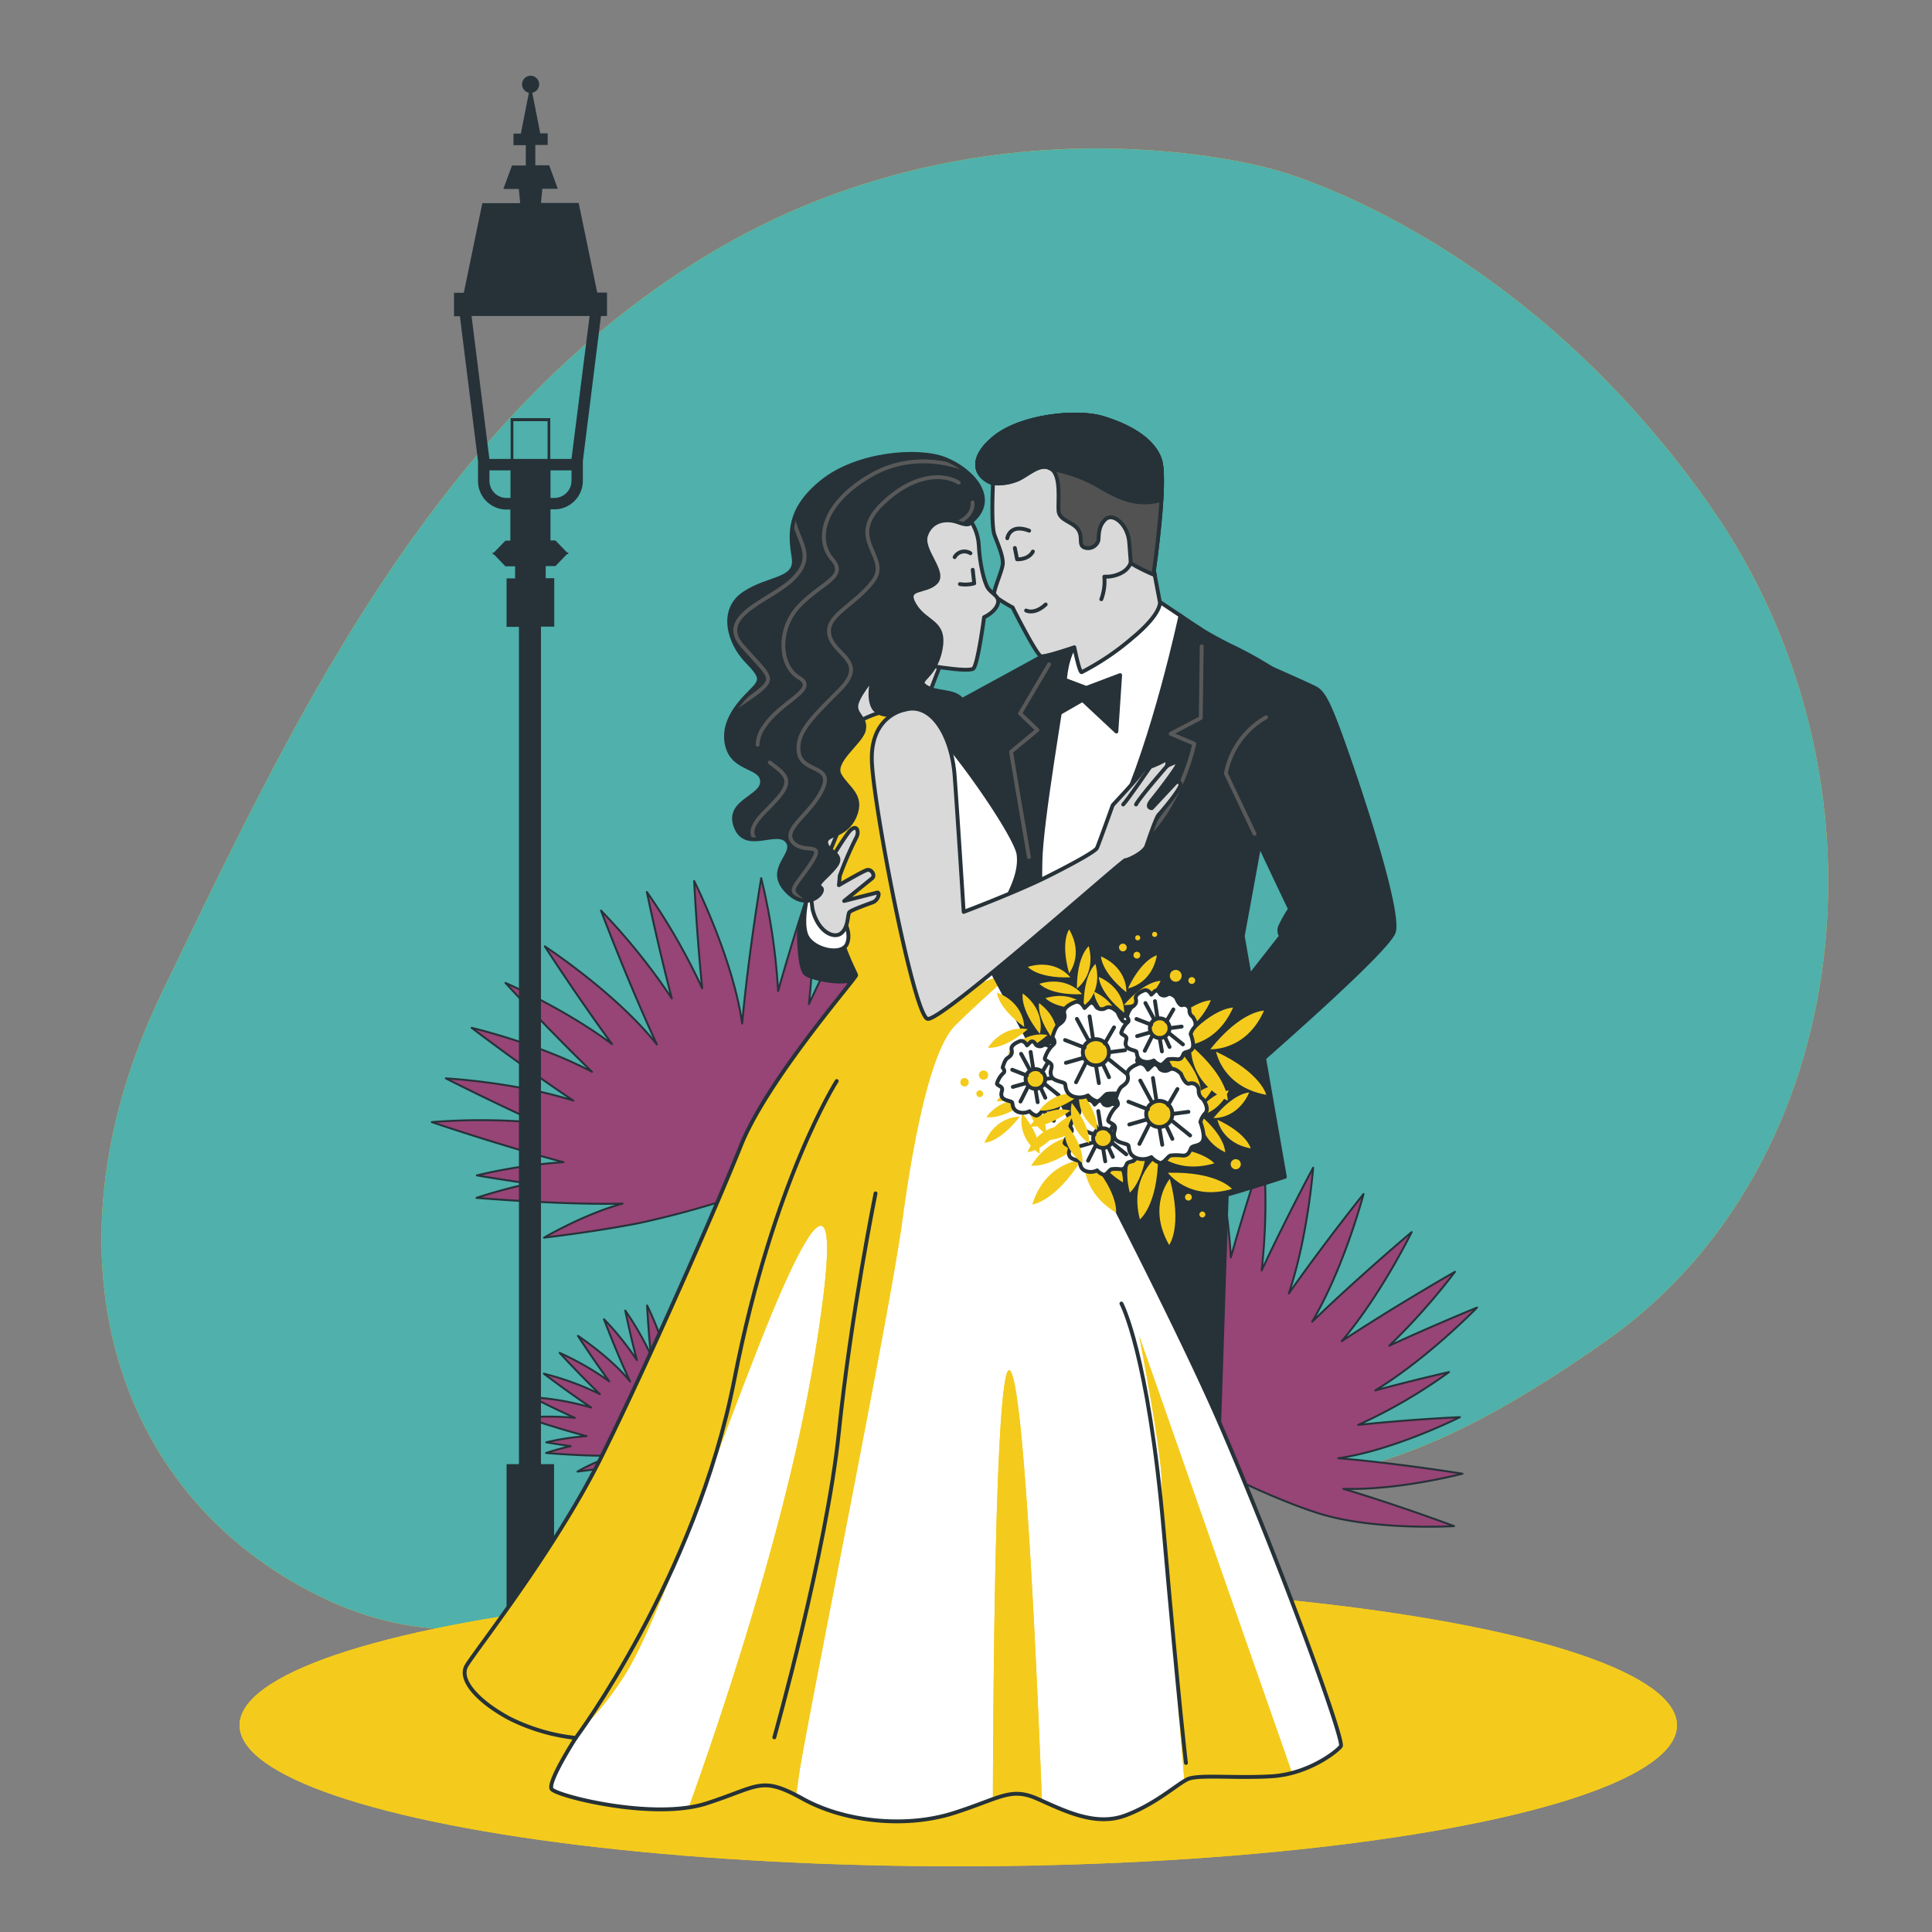 <svg xmlns="http://www.w3.org/2000/svg" id="Calque_1" version="1.1" viewBox="0 0 500 500"><rect x="0" y="0" width="500" height="500" fill="#808080" stroke="none"/><defs><clipPath id="clippath"><path d="M237.33 184.84s-5.06-2.73-12.85.78-13.62 11.48-11.48 33.87 8.56 32.12 8.56 32.9-23 27.05-29.78 44-24.33 56.84-36.21 80.78-32.7 50.23-34.84 53.92 3.11 9.35 11.1 13.63a50.1 50.1 0 0 0 17.17 5.05s-7.4 11.49-6.23 13.24 26.28 8.17 40.1 3.7 14-7.2 24.91-1.17 26.67 7.59 38.94 3.7c12.27-3.89 14.79-6.81 21.8-3.7s15 7.2 22.77 4.28 13.24-8 16-9.34 12.27-.2 21.81-.78 16.93-6.42 17.91-7.79-15-45.74-31.15-83.12S256 250.05 256 250.05s-.2-9.93 2.33-13.82c2.53-3.89 6-9.93 5.26-15.18s-20.03-32.9-26.26-36.21Z" class="st0"/></clipPath><clipPath id="clippath-1"><path d="M251.15 135.2s0 1.17-3.11 0-7-.58-8.37 3.31 5.25 9.54 2.53 12.26c-2.72 2.72-8.37 1-5.45 5.84s8.17 4.09 6.62 11.68-6.82 7.59-3.51 9.54c3.31 1.95 9 .39 9.74 5.06s.38 8.57 2.72 8.57 2.14-3.51 1-4.28c-1.14-.77 4.68-1 3.7 3.5s-9.73 5.45-12.65 2.34-6.23-8.38-9.34-8.18-7.79 1-9.15-2 0-7.39 0-7.39-4.29 5.06-4.29 7.39 2.73 3.12 1.95 6.23-8.18 8-6.23 11.49c1.95 3.49 6.23 5.25 3.89 10.7s-7.59 4.48-7.39 6.82c.2 2.34 4.86 2.92 2.53 6-2.33 3.08-5.45 4.67-3.9 5.65s-3.5 6.61-8.95.77c-5.45-5.84 2.92-9.53.2-12.84s-10.69 3-13.27-3.66 6.81-7.59 6.81-11.68-7.2-2.92-8.95-9 2.72-11.09 5.84-14.21 3.31-3.69-1-8.17-7-13-.58-17.33c6.42-4.33 13.82-3.31 12.85-9.34-.97-6.03-1.56-12.46 7.39-19.66 8.95-7.2 24.73-8.57 31.73-5.84 7 2.73 14.23 10.4 6.64 16.43Z" class="st0"/></clipPath><style>.st0,.st1,.st2{fill:none}.st3{fill:#525252}.st1,.st2,.st3,.st4,.st5,.st6,.st7,.st8{stroke-linecap:round;stroke-linejoin:round}.st1,.st3,.st4,.st5,.st6,.st7,.st8{stroke:#263238}.st4{fill:#d9d9d9}.st8,.st9{fill:#263238}.st10{fill:#4fb0ac;isolation:isolate}.st5{fill:#974477;stroke-width:.5px}.st11{clip-path:url(#clippath-1)}.st12,.st6{fill:#fff}.st2{stroke:#595959}.st13,.st7{fill:#f4cb1c}.st14{clip-path:url(#clippath)}</style></defs><g id="freepik--background-simple--inject-79"><path d="M329.22 43.77s-73.45-21.63-146 22.12S73.73 191.21 42 256.67c-31.73 65.46-14.15 129.57 40.82 156.5 54.97 26.93 92.77-18.6 170.17-24.54s98.14 3.72 162.63-41.6 76.76-145.46 26.59-216.64-112.99-86.62-112.99-86.62Z" class="st13"/><path d="M329.22 43.77s-73.45-21.63-146 22.12S73.73 191.21 42 256.67c-31.73 65.46-14.15 129.57 40.82 156.5 54.97 26.93 92.77-18.6 170.17-24.54s98.14 3.72 162.63-41.6 76.76-145.46 26.59-216.64-112.99-86.62-112.99-86.62Z" class="st10"/></g><g id="freepik--Floor--inject-79"><ellipse cx="248" cy="446.5" class="st13" rx="186" ry="36.5"/><ellipse cx="248" cy="446.5" class="st13" rx="186" ry="36.5"/></g><g id="freepik--Plants--inject-79"><path d="M351.48 368.77c8.28-3.75 16.16-8.34 23.52-13.68 0 0-8.62 1.94-19.08 4.75 13.85-8.5 26.33-21.44 26.33-21.44s-10.44 4.24-22.71 9.87c6.15-5.93 11.83-12.33 17-19.13 0 0-14.83 8.44-29.29 17.94 10.3-12.15 18.08-28.21 18.08-28.21s-13.3 11.18-25.75 23.19c8.39-14.2 13.3-33.05 13.3-33.05s-9.88 12.29-19.33 25.73c5-15 6.29-32.54 6.29-32.54s-6.75 12.53-13.33 26.59c1.14-10.19 1.29-20.46.45-30.68 0 0-4.35 12.81-8.42 27.31-.57-9.84-2.04-19.6-4.39-29.17 0 0-3.28 19.38-4.93 37.62-2.4-17-12.42-36.88-12.42-36.88s.62 13.07 2.07 27.75c-4.03-8.71-8.82-17.04-14.31-24.91 0 0 2.68 13.09 6.45 27.55a162.197 162.197 0 0 0-18.32-22.75s6.83 18.15 14.52 34.65c-10.67-13.42-29-25.37-29-25.37s8 12.46 17.4 25.29C263.23 330 248 323.36 248 323.36s10.59 11.57 22.38 23C256.35 339 239.23 335 239.23 335s12.61 9.64 26.32 18.83c-15.19-4.8-33-5.76-33-5.76s11 5.63 23.9 11.49c-9.16-.83-18.36-.89-27.53-.17 0 0 17.08 5.8 34.08 10.32-7.56.52-15.05 1.67-22.42 3.43 0 0 5.72 1 13.56 2.1-4.61 1.02-9.17 2.27-13.65 3.76 0 0 17.08 1.47 32.64 1.55 1.67 0 3.41 0 5.16-.06-10 2.72-20.32 8.81-20.32 8.81s13-1.48 24.68-3.78c8.74-1.9 17.37-4.28 25.85-7.13v.13l.08-.15h.13v.25l.09-.29h.12c0 .13.06.23.08.28l.91 27.19 2.75-.09-.9-26.78c6.4 3.25 19.05 9.4 29.38 12.68 14.46 4.6 35.18 3.35 35.18 3.35s-14.26-5.35-28.66-9.65c14.33.43 30.83-3.92 30.83-3.92s-16.51-2.68-32.13-4c14.65-2.13 31.45-10.63 31.45-10.63s-12.75.55-26.33 2.01Z" class="st5"/><path d="M234.31 299.79c8.28-3.76 16.15-8.34 23.51-13.68 0 0-8.62 1.94-19.08 4.75 13.85-8.5 26.33-21.45 26.33-21.45s-10.43 4.25-22.71 9.88c6.15-5.94 11.83-12.34 17-19.14 0 0-14.83 8.45-29.29 18 10.31-12.16 18.08-28.21 18.08-28.21s-13.3 11.18-25.75 23.19c8.39-14.2 13.31-33.06 13.31-33.06s-9.86 12.3-19.33 25.74c5-15 6.3-32.55 6.3-32.55s-6.76 12.54-13.34 26.6c1.14-10.19 1.29-20.46.45-30.68 0 0-4.35 12.81-8.42 27.31-.56-9.85-2.02-19.63-4.37-29.22 0 0-3.28 19.38-4.93 37.62-2.4-17-12.42-36.88-12.42-36.88s.62 13.07 2.07 27.75c-4.03-8.71-8.81-17.05-14.31-24.91 0 0 2.68 13.08 6.45 27.54a162.111 162.111 0 0 0-18.32-22.74s6.81 18.15 14.46 34.65c-10.67-13.42-29-25.38-29-25.38s8 12.47 17.4 25.3c-12.37-9.25-27.58-15.84-27.58-15.84s10.59 11.57 22.38 23C139.18 270 122.06 266 122.06 266s12.61 9.65 26.32 18.84c-15.19-4.8-33-5.76-33-5.76s11 5.63 23.9 11.49c-9.16-.83-18.36-.89-27.53-.17 0 0 17.06 5.84 34.08 10.37-7.56.51-15.06 1.66-22.42 3.42 0 0 5.72 1 13.56 2.11-4.61 1-9.17 2.23-13.65 3.7 0 0 17.08 1.47 32.64 1.55 1.67 0 3.41 0 5.17-.06-10 2.72-20.33 8.81-20.33 8.81s13-1.48 24.68-3.78c8.74-1.9 17.37-4.28 25.85-7.13v.13l.08-.15.13-.05v.26l.09-.29h.12l.08.28.91 27.19 2.75-.09-.9-26.78c6.4 3.25 19 9.39 29.38 12.68 14.46 4.59 35.18 3.35 35.18 3.35s-14.26-5.35-28.66-9.65c14.33.43 30.83-3.92 30.83-3.92s-16.51-2.68-32.13-4c14.65-2.13 31.45-10.63 31.45-10.63s-12.75.6-26.33 2.07ZM192.91 371.17c3.85-1.75 7.51-3.88 10.93-6.37 0 0-4 .91-8.87 2.22 4.43-2.88 8.53-6.23 12.24-10 0 0-4.85 2-10.56 4.59 2.86-2.76 5.5-5.74 7.9-8.9 0 0-6.89 3.93-13.62 8.35 3.27-4.04 6.09-8.41 8.41-13.06 0 0-6.18 5.2-12 10.79a70.396 70.396 0 0 0 6.18-15.38s-4.58 5.72-9 12c1.51-4.92 2.49-10 2.93-15.13 0 0-3.14 5.83-6.21 12.36.53-4.74.6-9.51.22-14.26 0 0-2 5.95-3.92 12.7a74.94 74.94 0 0 0-2-13.57s-1.53 9-2.29 17.5c-1.12-7.93-5.78-17.15-5.78-17.15s.28 6.08 1 12.9c-1.87-4.05-4.1-7.92-6.65-11.58 0 0 1.24 6.08 3 12.81a74.677 74.677 0 0 0-8.51-10.58s3.17 8.44 6.75 16.11c-5-6.24-13.49-11.8-13.49-11.8s3.73 5.8 8.09 11.76a74.426 74.426 0 0 0-12.82-7.36s4.92 5.38 10.4 10.68a71.84 71.84 0 0 0-14.49-5.29s5.86 4.48 12.24 8.76c-5-1.45-10.14-2.35-15.34-2.68 0 0 5.09 2.62 11.11 5.34-4.26-.38-8.54-.41-12.8-.08 0 0 7.93 2.72 15.85 4.82-3.51.24-7 .78-10.43 1.6 0 0 2.66.46 6.3 1-3.6.81-6.35 1.76-6.35 1.76s8 .69 15.18.72h2.4c-3.3 1-6.47 2.37-9.45 4.09 0 0 6.05-.69 11.48-1.75 4.06-.89 8.06-2 12-3.32v.06-.07h.06v.12-.14h.06v.14l.42 12.64h1.28l-.42-12.46c4.41 2.29 8.97 4.26 13.66 5.9 6.73 2.14 16.36 1.56 16.36 1.56s-6.63-2.49-13.32-4.49c4.87-.08 9.71-.77 14.42-2.03 0 0-7.67-1.25-14.94-1.88 6.81-1 14.62-4.94 14.62-4.94s-5.92.31-12.23.99Z" class="st5"/></g><g id="freepik--Lantern--inject-79"><path d="M157.09 81.79v-6.07h-2.53l-4.8-23.2H140l.35-3.67h4l-2.22-6.07h-3.59v-5.26h3.2v-3h-1.92L137.75 24a2.22 2.22 0 0 0 1.74-2.61 2.22 2.22 0 0 0-2.61-1.74 2.22 2.22 0 0 0 0 4.35l-2.08 10.57h-1.91v3h3.19v5.26h-3.58l-2.23 6.07h4l.35 3.67h-9.79l-4.8 23.2h-2.53v6.07h1.52l4.69 37.53v5.12c0 4.07 3.3 7.37 7.37 7.38h1v8.05h-1.28l-3 3.1h-.42l.21.22-.21.21h.42l3 3.11h2.51v3.13h-2.21v12.54h3.2v216.69h-3.2v44h12.29v-44H140V162.18h3.44v-12.54h-2.21v-3.13h2.51l3-3.11h.42l-.21-.21.21-.22h-.42l-3-3.1h-1.28v-8.05h1c4.07 0 7.37-3.31 7.38-7.38v-5.11l4.69-37.54h1.56Zm-26 47.08a4.43 4.43 0 0 1-4.42-4.43v-2.71h5.45v7.14h-1.03Zm10.62-10.09h-8.85V109h8.85v9.78Zm6.19 5.66c0 2.44-1.99 4.42-4.43 4.43h-1v-7.14h5.45l-.02 2.71Zm0-5.66h-5.49v-10.57h-10.26v10.57h-5.5l-4.61-37h30.55l-4.69 37Z" class="st9"/></g><g id="freepik--Characters--inject-79"><path d="m317.73 301.64-2.53 76.69-36.6-67.94 39.13-8.75z" class="st8"/><path d="M305.46 159.34c3.89 2.79 7.99 5.26 12.27 7.4 5.84 2.72 15.57 8.17 15.57 10.12s-11.68 65.4-11.68 65.4l10.9 62.3s-21.22 7-28 7.78-30.37 3.12-47.3 1.56-21.22-6.42-21.22-6.42l15.18-72.22-4.67-52.76s33.48-18.1 34.07-18.88 16.71-7.4 24.88-4.28Z" class="st8"/><path d="m302.93 189.9 7.79-4.09v-23c-3-1.89-5.26-3.51-5.26-3.51-8.17-3.12-24.33 3.5-24.91 4.28-.18.24-3.37 2.06-7.73 4.48L264 184.64l4.48 4.29-6.82 5.64s2.34 12.85 3.51 22.78 4.67 24.33 4.67 24.33 22.39-19.66 28-26.47 12.26-22.39 12.26-22.39l-7.17-2.92Z" class="st8"/><path d="m311 167.27-.24 18.54-7.79 4.09 6.11 2.58s-2.61 13.11-11.17 22.73M271.5 171.93l-7.5 12.71 4.48 4.29-6.82 5.64s3 17.92 4.63 27.24" class="st2"/><path d="M278.6 166.74s-2.14 1.75-2.92 8.37-6.23 37.37-6.42 47.88c-.13 6.24.07 12.47.58 18.69 0 0 10.51-11.29 19.66-30.76s16-51.58 16-51.58l-5.25-3.51s-19.12 6.62-21.65 10.91Z" class="st6"/><path d="m281.13 178.03-8.76-3.31-1.36 11.68 9.15-5.26 8.76 8.18.97-14.6-8.76 3.31z" class="st8"/><path d="M257 125.08s-.58 10.9.39 13.43 2.14 5.26 2.14 7.2-2.92 7.79-2.14 8.57a39.63 39.63 0 0 0 4.67 2.92s6.23 12.46 7.4 12.65 8.57-2.34 8.57-2.34 1.36 6.82 1.94 6.43c4.66-2.4 9.03-5.34 13-8.76 7.79-6.43 7.21-9.35 7.21-9.35l-1.56-8.17s3.38-23.17 1.59-28.66-8.57-9-15-10.9-21-.58-28 5.26-4.31 10.36-.21 11.72Z" class="st4"/><path d="M260.69 139.29s.58-3.89 5.65-1.95M262.64 141.82l.58 2.92s2.92.19 4.09-2M265.56 158s2.14 1.16 5.06-1.56M292.62 145.71a5.016 5.016 0 0 1-2.34 2.53 8.62 8.62 0 0 1-4.48 1c.18 1.98-.08 3.98-.78 5.84" class="st1"/><path d="M298.65 147.66s3.35-23.17 1.56-28.66-8.57-9-15-10.9-21-.58-28 5.26-4.29 10.32-.2 11.68c2.19.19 4.4-.16 6.43-1 2.92-1.37 5.84-4.48 8.56-2.73s1.75 8.37 1.95 10.9S277.63 135 279 137s0 3.9 1.56 4.67c1.44.57 3.06-.14 3.63-1.58.02-.06.04-.11.06-.17.2-1.17-.19-3.5 1.76-5.45s5.84 1.17 6.23 5.84.39 5.45.39 5.45c2.01 1.18 4.09 2.22 6.25 3.1l-.23-1.2Z" class="st3"/><path d="M300.55 129.36c.26-4.43.26-8.43-.34-10.32-1.76-5.45-8.57-9-15-10.9s-21-.58-28 5.26-4.29 10.32-.2 11.68c2.19.19 4.4-.16 6.43-1 2.92-1.37 5.84-4.48 8.56-2.73 4.09.73 8.03 2.11 11.68 4.09 4.32 2.5 9.88 6.08 16.87 3.92ZM328.24 172.58s9.73 4.28 12.07 5.45 3.89 4.28 8.76 18.29 13 39.52 11.68 44.78-45.16 42.82-45.16 42.82L307 273.6l24.53-31.34a2.65 2.65 0 0 1-.2-2.53c.73-1.55 1.57-3.05 2.53-4.47 0 0-14-29.2-14.6-31.73s-.58-6 1.17-11.1" class="st8"/><path d="m324.66 215.78-7.4-15.62a21.27 21.27 0 0 1 10.42-14.53" class="st2"/><path d="M244.34 169.27c0 .87-4.87 11.87-5.26 15.18s-19.27 7.79-19.27 7.79-.19-7.6-.19-14-.59-14.4 6-17.13 18.52 4.46 18.72 8.16Z" class="st4"/><path d="M250 133.25c1.96 2.14 3.13 4.89 3.31 7.79.2 4.67 1.37 9.54 2.34 11.1s3.31 2.14 2.53 4.28-3.5 3.31-3.5 3.31-1.58 12.07-2.75 13.27-14.4-1.17-16.74-1.76-8.95-10.31-9.34-18.68 3.89-19.28 11.09-21.81 13.06 2.5 13.06 2.5Z" class="st4"/><path d="M251.15 143.18a2.911 2.911 0 0 0-4.02.88c-.02.04-.05.08-.07.12M251.74 147.46l.39 3.51c-1.2.33-2.47.4-3.7.19" class="st1"/><path d="M209.11 233.89s-2.53 4.48-2.34 9 .58 7.78 1.56 9 9.15 2.92 11.68 1.75 4.28-5.06 2.92-10.31-10.52-10.9-10.52-10.9l-3.3 1.46Z" class="st8"/><path d="M237.33 184.84s-5.06-2.73-12.85.78-13.62 11.48-11.48 33.87 8.56 32.12 8.56 32.9-23 27.05-29.78 44-24.33 56.84-36.21 80.78-32.7 50.23-34.84 53.92 3.11 9.35 11.1 13.63a50.1 50.1 0 0 0 17.17 5.05s-7.4 11.49-6.23 13.24 26.28 8.17 40.1 3.7 14-7.2 24.91-1.17 26.67 7.59 38.94 3.7c12.27-3.89 14.79-6.81 21.8-3.7s15 7.2 22.77 4.28 13.24-8 16-9.34 12.27-.2 21.81-.78 16.93-6.42 17.91-7.79-15-45.74-31.15-83.12S256 250.05 256 250.05s-.2-9.93 2.33-13.82c2.53-3.89 6-9.93 5.26-15.18s-20.03-32.9-26.26-36.21Z" class="st12"/><g class="st14"><g><path d="M233.45 316.34C230.18 340.5 208 449.51 206.68 460a90.13 90.13 0 0 1-.69 4.64c-9.21-4.78-10.13-2.12-23.16 2.11-1.5.46-3.03.79-4.58 1 7.05-19.54 25.08-71.86 32.35-115.5 9.14-54.84-1.3-37.21-15-2s-25.46 69.19-33.3 82.25a78.606 78.606 0 0 1-14.06 17.15c-5.72-.7-11.26-2.4-16.4-5-8-4.28-13.24-9.93-11.1-13.63s23-30 34.84-53.92 29.4-63.84 36.21-80.78 29.78-43.21 29.78-44-6.42-10.52-8.56-32.9 3.7-30.37 11.48-33.87c2.89-1.39 6.1-1.98 9.3-1.71l1 4.49a115.172 115.172 0 0 0-1.3 40.47c3.26 22.19 8.48 30 8.48 30l15.64-5.8.95 1.8c-3.36 3-8 7.23-11.4 10.61-5.88 5.89-10.45 26.78-13.71 50.93Zm61.36 29.38s5.88 30 5.88 38.51c0 6.77 4.14 56.67 5.83 76.64.24-.15.48-.28.69-.39 2.73-1.36 12.27-.2 21.81-.78 1.81-.12 3.59-.41 5.34-.89l-39.55-113.09Zm-33.29 9.14c-4-5.7-4.5 87-4.56 110.73 4.44-1.57 7.09-2 11.52 0l1.17.53c-1.06-27.65-4.37-105.89-8.13-111.26Z" class="st13"/><path d="M233.45 316.34C230.18 340.5 208 449.51 206.68 460a90.13 90.13 0 0 1-.69 4.64c-9.21-4.78-10.13-2.12-23.16 2.11-1.5.46-3.03.79-4.58 1 7.05-19.54 25.08-71.86 32.35-115.5 9.14-54.84-1.3-37.21-15-2s-25.46 69.19-33.3 82.25a78.606 78.606 0 0 1-14.06 17.15c-5.72-.7-11.26-2.4-16.4-5-8-4.28-13.24-9.93-11.1-13.63s23-30 34.84-53.92 29.4-63.84 36.21-80.78 29.78-43.21 29.78-44-6.42-10.52-8.56-32.9 3.7-30.37 11.48-33.87c2.89-1.39 6.1-1.98 9.3-1.71l1 4.49a115.172 115.172 0 0 0-1.3 40.47c3.26 22.19 8.48 30 8.48 30l15.64-5.8.95 1.8c-3.36 3-8 7.23-11.4 10.61-5.88 5.89-10.45 26.78-13.71 50.93Zm61.36 29.38s5.88 30 5.88 38.51c0 6.77 4.14 56.67 5.83 76.64.24-.15.48-.28.69-.39 2.73-1.36 12.27-.2 21.81-.78 1.81-.12 3.59-.41 5.34-.89l-39.55-113.09Zm-33.29 9.14c-4-5.7-4.5 87-4.56 110.73 4.44-1.57 7.09-2 11.52 0l1.17.53c-1.06-27.65-4.37-105.89-8.13-111.26Z" class="st13"/></g></g><path d="M237.33 184.84s-5.06-2.73-12.85.78-13.62 11.48-11.48 33.87 8.56 32.12 8.56 32.9-23 27.05-29.78 44-24.33 56.84-36.21 80.78-32.7 50.23-34.84 53.92 3.11 9.35 11.1 13.63a50.1 50.1 0 0 0 17.17 5.05s-7.4 11.49-6.23 13.24 26.28 8.17 40.1 3.7 14-7.2 24.91-1.17 26.67 7.59 38.94 3.7c12.27-3.89 14.79-6.81 21.8-3.7s15 7.2 22.77 4.28 13.24-8 16-9.34 12.27-.2 21.81-.78 16.93-6.42 17.91-7.79-15-45.74-31.15-83.12S256 250.05 256 250.05s-.2-9.93 2.33-13.82c2.53-3.89 6-9.93 5.26-15.18s-20.03-32.9-26.26-36.21Z" class="st1"/><path d="M149 449.77s31-41.31 41.07-92.85 26.48-77.16 26.48-77.16M226.59 308.84s-6.33 31.1-9.5 61.9-16.7 78.89-16.7 78.89M306.92 456.25s-1.73-14.11-5.76-60.17-10.94-58.73-10.94-58.73" class="st1"/><path d="M209.3 230.39s-2.14 8-.58 11.68 9.15 5.45 10.51 2.14-1.56-7.79-3.31-9.34-3.92-7.01-6.62-4.48Z" class="st6"/><path d="M210.27 235.26s-1.36-10.9-1.36-12.27 6.42-10.12 7.59-11.29 1.56.59 1 2-3.51 8.56-3.51 8.56v1.95s3.31-5.64 5.45-8.56 3.12-.59 2.14 1.16a91.69 91.69 0 0 0-4.28 9.93c0 .59-.19 2.34-.19 2.34s6-3.51 7.2-3.9 2.34 1.37 1.36 2.15-7.2 5.84-7.2 5.84L227 231c.78-.19.39 1.95-1.16 2.53s-5.45 1.95-6 2.53-.19 3.9-2.14 5.46-6.06-.42-7.43-6.26Z" class="st4"/><path d="M251.15 135.2s0 1.17-3.11 0-7-.58-8.37 3.31 5.25 9.54 2.53 12.26-8.37 1-5.45 5.84 8.17 4.09 6.62 11.68-6.82 7.59-3.51 9.54 9 .39 9.74 5.06.38 8.57 2.72 8.57 2.14-3.51 1-4.28 4.68-1 3.7 3.5-9.73 5.45-12.65 2.34-6.23-8.38-9.34-8.18-7.79 1-9.15-2 0-7.39 0-7.39-4.29 5.06-4.29 7.39 2.73 3.12 1.95 6.23-8.18 8-6.23 11.49 6.23 5.25 3.89 10.7-7.59 4.48-7.39 6.82 4.86 2.92 2.53 6-5.45 4.67-3.9 5.65-3.5 6.61-8.95.77 2.92-9.53.2-12.84-10.69 3-13.27-3.66 6.81-7.59 6.81-11.68-7.2-2.92-8.95-9 2.72-11.09 5.84-14.21 3.31-3.69-1-8.17-7-13-.58-17.33 13.82-3.31 12.85-9.34-1.56-12.46 7.39-19.66 24.73-8.57 31.73-5.84 14.23 10.4 6.64 16.43Z" class="st9"/><g class="st11"><g><path d="M248.13 124.9c-4.4-2.62-12.08-2-19.77 5.45-9.74 9.44 2.44 13.7-2.43 20.09s-12.48 8.82-11.26 14 10 6.69 2.73 14-11.56 11.26-10.65 16.43 9.13 3 6.09 9.44-10.65 10.34-7.61 13.69 9.13-.91 4 6.39-5.44 5.3 1.08 10.87M248 135.2s4.05-1.66 3.69-5.18M199.21 197.33c.89.68 1.84 1.35 2.67 2.11 3.35 3 1.22 5.47-3.95 10.65s-3.35 7.3.3 8.82" class="st2"/><path d="M251.49 122.13s-13.09-6.69-26.17.92c-13.08 7.61-14 17-10 21.61s-2.13 5.78-8.21 11.86-5.48 15.83-.31 18.87-4.87 6.09-9.13 12.79a8.148 8.148 0 0 0-1.6 4.56" class="st2"/><path d="M217.71 118.48s-14 10.65-12.17 16.74 5.17 9.13-.31 14.61-20.08 9.43-13.08 17.35 8.82 8.21 3.65 12.17-10.05 5.48-8.83 11.87" class="st2"/></g></g><path d="M251.15 135.2s0 1.17-3.11 0-7-.58-8.37 3.31 5.25 9.54 2.53 12.26-8.37 1-5.45 5.84 8.17 4.09 6.62 11.68-6.82 7.59-3.51 9.54 9 .39 9.74 5.06.38 8.57 2.72 8.57 2.14-3.51 1-4.28 4.68-1 3.7 3.5-9.73 5.45-12.65 2.34-6.23-8.38-9.34-8.18-7.79 1-9.15-2 0-7.39 0-7.39-4.29 5.06-4.29 7.39 2.73 3.12 1.95 6.23-8.18 8-6.23 11.49 6.23 5.25 3.89 10.7-7.59 4.48-7.39 6.82 4.86 2.92 2.53 6-5.45 4.67-3.9 5.65-3.5 6.61-8.95.77 2.92-9.53.2-12.84-10.69 3-13.27-3.66 6.81-7.59 6.81-11.68-7.2-2.92-8.95-9 2.72-11.09 5.84-14.21 3.31-3.69-1-8.17-7-13-.58-17.33 13.82-3.31 12.85-9.34-1.56-12.46 7.39-19.66 24.73-8.57 31.73-5.84 14.23 10.4 6.64 16.43Z" class="st1"/><path d="M234.22 183.67s-9.15 1.36-8.57 13.63 10.9 65.6 14.41 66.38 50.41-41.08 51.19-41.08 4.87-1.94 5.45-3.7 2.53-7.39 3.12-8 6.42-7.39 5.64-8.17a.835.835 0 0 0-1.17-.19c-.07.05-.13.12-.19.19l-6 6.42s-1.76 0 0-2.14 6.81-8.76 6.81-9.54-2.92.78-2.92.78.58-2.14-.78-1.36c-1.13.6-2.3 1.12-3.5 1.56 0 0-1.17-.2-2.34 1.55s-7.4 8.37-7.4 8.37-3.7 10.32-4.08 11.1-5.07 3.5-12.85 7.4S249.4 236 249.4 236s-1.56-24.72-2.34-35.23-6.06-19.05-12.84-17.1Z" class="st4"/><path d="M302 198.27s-7 8-8 9.93M297.68 198.47s-6 8.76-7 9.73" class="st1"/><path d="M257.89 284.94s3.76 1 10.6-4.07c0 0-5.81-1.95-10.6 4.07Z" class="st13"/><path d="M255.25 289.08s3.76 1 10.6-4.06c0-.02-5.85-1.95-10.6 4.06ZM254.78 295.75s3.89 0 9.13-6.75c0 0-6.12-.32-9.13 6.75ZM269 298.57s.9-3.79-4.41-10.46c-.04 0-1.8 5.89 4.41 10.46Z" class="st13"/><path d="M272.72 290.05s.89-3.78-4.42-10.45c0 0-1.75 5.86 4.42 10.45Z" class="st6"/><path d="M270.65 293.5s.89-3.79-4.42-10.46c0-.04-1.75 5.87 4.42 10.46ZM268.92 259.61s-.89 3.79 4.42 10.46c0 0 1.76-5.87-4.42-10.46Z" class="st13"/><path d="M264.69 257.11s-.89 3.79 4.42 10.46c0 0 1.76-5.87-4.42-10.46ZM258 256.86s.15 3.89 7.06 8.9c.01 0 .13-6.13-7.06-8.9ZM255.68 271.13s3.81.77 10.3-4.76c.02 0-5.92-1.56-10.3 4.76Z" class="st13"/><path d="M264.31 274.6s3.82.77 10.3-4.77c0 0-5.92-1.55-10.3 4.77Z" class="st6"/><path d="M260.8 272.65s3.81.76 10.3-4.77c0 0-5.92-1.56-10.3 4.77Z" class="st13"/><path d="M312.44 296.54s.17-3.89-6.31-9.44c0 0-.61 6.1 6.31 9.44Z" class="st6"/><path d="M317.07 298.2s.16-3.89-6.31-9.44c0 0-.62 6.1 6.31 9.44ZM323.68 297.19s-.88-3.79-8.61-7.41c0 0 1.04 6.04 8.61 7.41ZM323.29 282.73s-3.89 0-9.23 6.62c0 0 6.11.41 9.23-6.62ZM314.16 281s-3.9 0-9.23 6.62c0-.05 6.07.38 9.23-6.62Z" class="st13"/><path d="M318 282.21s-3.9 0-9.23 6.62c-.02 0 6.09.41 9.23-6.62ZM310.78 282.36s.25-5.86-9.5-14.23c0 0-.93 9.19 9.5 14.23Z" class="st13"/><path d="M317.75 284.86s.25-5.86-9.5-14.22c0 0-.93 9.18 9.5 14.22ZM327.71 283.34s-1.32-5.72-13-11.17c.04 0 1.6 9.1 13 11.17ZM327.13 261.55s-5.87-.06-13.91 10c0-.03 9.22.6 13.91-10ZM313.37 258.87s-5.87-.06-13.91 10c0-.03 9.22.6 13.91-10Z" class="st13"/><path d="M319.12 260.76s-5.86-.05-13.9 10c0-.03 9.21.6 13.9-10ZM292.39 308.64s4.64-3.59 4.73-16.44c0 0-7.62 5.22-4.73 16.44Z" class="st13"/><path d="M295 315.58s4.64-3.59 4.73-16.44c-.02 0-7.64 5.22-4.73 16.44ZM302.58 322.2s3.51-4.7.16-17.11c0 0-5.94 7.07-.16 17.11ZM318.84 307.69s-3.75-4.52-16.59-4.18c0 0 5.47 7.49 16.59 4.18Z" class="st13"/><path d="M312 295.45s-3.74-4.52-16.59-4.18c0 0 5.47 7.44 16.59 4.18Z" class="st6"/><path d="M314.27 301.07s-3.74-4.52-16.59-4.18c0 0 5.47 7.43 16.59 4.18ZM270.21 295.05s5.78 1 15.29-7.68c0 0-9.01-2.05-15.29 7.68Z" class="st13"/><path d="M266.86 301.66s5.79 1 15.29-7.68c0 .02-9-2.06-15.29 7.68ZM267.15 311.73s5.84-.61 12.68-11.49c0 0-9.22.43-12.68 11.49ZM288.84 313.84s.78-5.82-8.18-15c0-.03-1.75 9.03 8.18 15Z" class="st13"/><path d="M293.2 300.51s.78-5.81-8.18-15c-.02-.03-1.76 9.04 8.18 15Z" class="st6"/><path d="M290.61 306s.78-5.82-8.18-15c0 0-1.76 9 8.18 15Z" class="st13"/><path d="M263.61 269.6s-2.14.79-1.81 2.07-.5 1.75-1.16 2.23-1.15 2.39-1.15 2.39.82.95.17 1.43c-.78.74-1.35 1.67-1.65 2.7 0 .48 1.15.64 1.32 1.28s-.5 1.27 0 2.23 2.47.95 2.63 1.43 0 1.75 1.48 2.39c.98.37 2.07.31 3-.16.44.51 1 .89 1.64 1.11.82.16 1.65-1.43 2.14-1.43.71-.09 1.43-.09 2.14 0 1.32.16 1.48-.8 1.81-1.43s1.81-.32 2.31-1.44-.5-3.66-.5-3.66c.2-.65.54-1.25 1-1.75.82-.95-.49-2.7-.49-2.7a1.87 1.87 0 0 1-.83-1.6c.06-.77-.51-1.43-1.28-1.49-.18-.01-.36 0-.53.06-.82.32-1.64-1.91-1.64-1.91s-1.32-1.43-2.31-.8c-.57.37-1.32.3-1.81-.16 0 0-.66-1.43-1.48-.63l-.82.79s-.87-1.75-2.18-.95Z" class="st6"/><path d="M270.52 279.24c0 1.41-1.15 2.55-2.56 2.54-1.41 0-2.55-1.15-2.54-2.56 0-1.4 1.15-2.54 2.55-2.54s2.55 1.14 2.55 2.55v.01Z" class="st7"/><path d="m267.39 276.52-.66-4.28M269.7 277.51l1.81-3.13M270.52 280.64l3.46 2.79M266.08 281.13l-1.98 3.95M265.75 278.33l-3.79-1.48M267.97 281.79l.58 3.46M266.57 277.01l-2.31-4.28M265.58 280.31l-3.46.98M270.52 279.24l3.13-.41M269.37 281.62l1.15 2.47" class="st1"/><path d="M281.1 284.9s-2.14.8-1.81 2.07-.5 1.76-1.15 2.23c-.56.7-.96 1.52-1.16 2.39 0 0 .83 1 .17 1.43-.78.74-1.35 1.67-1.65 2.71 0 .48 1.15.64 1.32 1.27s-.5 1.28 0 2.23 2.47 1 2.63 1.44 0 1.75 1.48 2.38c.98.37 2.06.32 3-.15.44.51 1 .89 1.64 1.11.83.16 1.65-1.43 2.14-1.43.71-.09 1.43-.09 2.14 0 1.32.16 1.49-.8 1.82-1.44s1.81-.31 2.3-1.43-.49-3.66-.49-3.66c.19-.65.53-1.25 1-1.75.83-1-.49-2.71-.49-2.71a1.88 1.88 0 0 1-.82-1.59c.06-.77-.51-1.43-1.28-1.49-.18-.01-.36 0-.53.06-.83.31-1.65-1.91-1.65-1.91s-1.32-1.44-2.3-.8c-.57.37-1.32.3-1.82-.16 0 0-.65-1.43-1.48-.64l-.82.8s-.87-1.75-2.19-.96Z" class="st6"/><path d="M288 294.54c0 1.41-1.14 2.55-2.55 2.55s-2.55-1.14-2.55-2.55 1.14-2.55 2.55-2.55h0c1.41 0 2.55 1.14 2.55 2.55Z" class="st7"/><path d="m284.89 291.83-.66-4.28M287.19 292.81l1.81-3.12M288.01 295.94l3.46 2.8M283.57 296.44l-1.98 3.95M283.24 293.64l-3.79-1.48M285.46 297.09l.58 3.46M284.06 292.32l-2.3-4.28M283.07 295.61l-3.45.99M288.01 294.54l3.13-.41M286.86 296.93l1.15 2.47" class="st1"/><path d="M283.51 249.48s-3.06 2.4-3.06 10.93c0 0 5.03-3.5 3.06-10.93Z" class="st13"/><path d="M281.76 244.88s-3.06 2.41-3.06 10.94c0 0 5.03-3.5 3.06-10.94ZM276.69 240.53s-2.31 3.13 0 11.35c-.03 0 3.88-4.72 0-11.35ZM266 250.23s2.5 3 11 2.7c0 0-3.67-4.93-11-2.7ZM270.56 258.32s2.51 3 11 2.7c.03-.02-3.63-4.91-11-2.7Z" class="st13"/><path d="M269 254.6s2.51 3 11 2.7c.06 0-3.6-4.91-11-2.7ZM269 287.34s3.76 1 10.6-4.06c.04 0-5.77-1.95-10.6 4.06Z" class="st13"/><path d="M266.4 291.49s3.76 1 10.6-4.07c0 0-5.81-1.95-10.6 4.07ZM265.93 298.16s3.89 0 9.13-6.75c0 0-6.12-.33-9.13 6.75ZM280.11 301s.9-3.79-4.41-10.46c0-.03-1.76 5.84 4.41 10.46ZM283.87 292.46s.89-3.79-4.42-10.46c0 0-1.75 5.87 4.42 10.46Z" class="st13"/><path d="M281.8 295.91s.89-3.79-4.42-10.46c0 0-1.75 5.87 4.42 10.46Z" class="st13"/><path d="M298.67 258.46s-3.89-.19-9.48 6.24c0 0 6.09.66 9.48-6.24Z" class="st6"/><path d="M300.37 253.85s-3.89-.19-9.49 6.24c0 0 6.12.66 9.49-6.24ZM299.4 247.23s-3.8.86-7.47 8.55c0 0 6.07-.99 7.47-8.55ZM284.94 247.52s-.07 3.89 6.55 9.27c0 0 .51-6.11-6.55-9.27ZM283.1 256.64s-.07 3.89 6.55 9.27c0 0 .46-6.11-6.55-9.27Z" class="st13"/><path d="M284.38 252.83s-.07 3.89 6.55 9.27c0 0 .46-6.1-6.55-9.27Z" class="st13"/><path d="M277.83 259.52s-2.85 1.06-2.41 2.75-.65 2.33-1.53 3-1.53 3.18-1.53 3.18 1.09 1.26.22 1.9c-1.04.98-1.8 2.22-2.19 3.59 0 .64 1.53.85 1.75 1.7s-.65 1.69 0 3 3.28 1.26 3.5 1.9 0 2.32 2 3.17c1.28.48 2.71.4 3.93-.21.58.68 1.34 1.19 2.19 1.48 1.09.21 2.19-1.9 2.84-1.9.95-.12 1.9-.12 2.85 0 1.75.21 2-1.06 2.4-1.91s2.41-.42 3.06-1.9-.65-4.86-.65-4.86c.24-.87.69-1.67 1.31-2.33 1.09-1.27-.66-3.59-.66-3.59-.7-.48-1.11-1.27-1.09-2.12.08-1.02-.69-1.91-1.71-1.98-.24-.02-.48.01-.7.08-1.09.42-2.18-2.54-2.18-2.54s-1.75-1.9-3.06-1.06c-.76.48-1.74.39-2.41-.21 0 0-.87-1.9-2-.84l-1.09 1.05s-1.09-2.4-2.84-1.35Z" class="st6"/><circle cx="283.62" cy="272.33" r="3.39" class="st7"/><path d="m282.86 268.72-.88-5.69M285.92 270.03l2.4-4.15M287.01 274.18l4.59 3.72M281.11 274.84l-2.63 5.25M280.67 271.12l-5.03-1.96M283.62 275.71l.77 4.6M281.76 269.37l-3.06-5.68M280.45 273.75l-4.59 1.31M287.01 272.33l4.16-.55M285.48 275.5l1.53 3.28" class="st1"/><path d="M294.23 275.49s-2.85 1.05-2.41 2.75-.65 2.32-1.53 3-1.53 3.17-1.53 3.17 1.09 1.27.22 1.9a8.038 8.038 0 0 0-2.19 3.6c0 .63 1.53.84 1.75 1.69s-.65 1.69 0 3 3.28 1.27 3.5 1.9 0 2.33 2 3.17c1.28.48 2.71.4 3.93-.21.58.68 1.34 1.19 2.19 1.48 1.09.21 2.19-1.9 2.84-1.9.95-.11 1.9-.11 2.85 0 1.74.21 2-1.06 2.4-1.9s2.41-.43 3.06-1.91-.65-4.86-.65-4.86c.24-.87.69-1.67 1.31-2.33 1.09-1.27-.66-3.59-.66-3.59-.7-.48-1.11-1.27-1.09-2.12.08-1.02-.69-1.91-1.71-1.98-.24-.02-.48.01-.7.08-1.09.42-2.18-2.54-2.18-2.54s-1.75-1.9-3.06-1.05c-.76.48-1.75.39-2.41-.22 0 0-.87-1.9-2-.84l-1.09 1.06s-1.07-2.41-2.84-1.35Z" class="st6"/><path d="M303.41 288.29c0 1.87-1.52 3.39-3.39 3.39s-3.39-1.52-3.39-3.39c0-1.86 1.51-3.38 3.37-3.39 1.87-.01 3.4 1.5 3.41 3.37v.02Z" class="st7"/><path d="m299.26 284.68-.88-5.69M302.32 285.99l2.4-4.15M303.41 290.15l4.59 3.71M297.51 290.8l-2.63 5.25M297.07 287.09l-5.03-1.97M300.02 291.68l.77 4.59M298.16 285.34l-3.06-5.69M296.85 289.71l-4.59 1.31M303.41 288.29l4.15-.55M301.88 291.46l1.53 3.28" class="st1"/><path d="M295.77 256.46s-2.14.79-1.81 2.07-.5 1.75-1.16 2.22c-.56.7-.95 1.52-1.15 2.39 0 0 .82 1 .17 1.44-.78.73-1.35 1.67-1.65 2.7 0 .48 1.15.64 1.32 1.28s-.5 1.27 0 2.22 2.47 1 2.63 1.44 0 1.75 1.48 2.39c.98.36 2.07.31 3-.16.44.51 1 .89 1.64 1.11.83.16 1.65-1.43 2.14-1.43.71-.09 1.43-.09 2.14 0 1.32.16 1.48-.8 1.81-1.44s1.81-.31 2.31-1.43-.5-3.66-.5-3.66c.19-.65.54-1.25 1-1.75.83-1-.49-2.71-.49-2.71a1.88 1.88 0 0 1-.82-1.59c.06-.77-.51-1.43-1.28-1.5-.18-.01-.37 0-.54.07-.82.32-1.64-1.91-1.64-1.91s-1.32-1.44-2.31-.8c-.57.37-1.31.3-1.81-.16 0 0-.66-1.43-1.48-.64l-.82.8s-.87-1.75-2.18-.95Z" class="st6"/><path d="M302.68 266.09c0 1.41-1.14 2.55-2.55 2.55s-2.55-1.14-2.55-2.55 1.14-2.55 2.55-2.55h0c1.41 0 2.54 1.14 2.55 2.55Z" class="st7"/><path d="m299.55 263.38-.65-4.28M301.86 264.37l1.81-3.13M302.68 267.49l3.46 2.8M298.24 267.99l-1.98 3.95M297.91 265.19l-3.79-1.48M300.13 268.65l.58 3.45M298.73 263.87l-2.3-4.28M297.74 267.16l-3.45.99M302.68 266.09l3.13-.41M301.53 268.48l1.15 2.47" class="st1"/><circle cx="304.28" cy="252.54" r="1.53" class="st13"/><path d="M291.6 245.21c0 .55-.45 1-1 1s-1-.45-1-1 .45-1 1-1 1 .45 1 1ZM309.31 253.85c-.05.48-.49.83-.97.78a.873.873 0 0 1-.78-.78c-.05-.48.3-.92.78-.97.48-.05.92.3.97.78v.19Z" class="st13"/><circle cx="298.82" cy="241.82" r=".66" class="st13"/><path d="M295.1 247.29c-.05.48-.49.83-.97.78a.873.873 0 0 1-.78-.78c-.05-.48.3-.92.78-.97.48-.05.92.3.97.78v.19ZM295.1 242.7c0 .36-.3.66-.66.66-.36 0-.66-.3-.66-.66s.3-.66.66-.66.66.3.66.66ZM254.43 283.15c-.05.48-.49.83-.97.78a.873.873 0 0 1-.78-.78c-.05-.48.3-.92.78-.97.48-.05.92.3.97.78v.19ZM255.74 278.23c0 .66-.54 1.2-1.2 1.2s-1.2-.54-1.2-1.2c0-.66.54-1.2 1.2-1.2s1.2.54 1.2 1.2Z" class="st13"/><circle cx="249.62" cy="280.09" r="1.09" class="st13"/><path d="M311.94 314.31c0 .43-.34.77-.77.77s-.77-.34-.77-.77.34-.77.77-.77.77.34.77.77ZM308.44 309.83c0 .49-.39.88-.88.88s-.88-.39-.88-.88.39-.88.88-.88c.48 0 .87.38.88.86v.02ZM321.12 301.3c0 .72-.59 1.31-1.31 1.31s-1.31-.59-1.31-1.31.59-1.31 1.31-1.31c.72 0 1.31.59 1.31 1.31Z" class="st13"/></g></svg>
